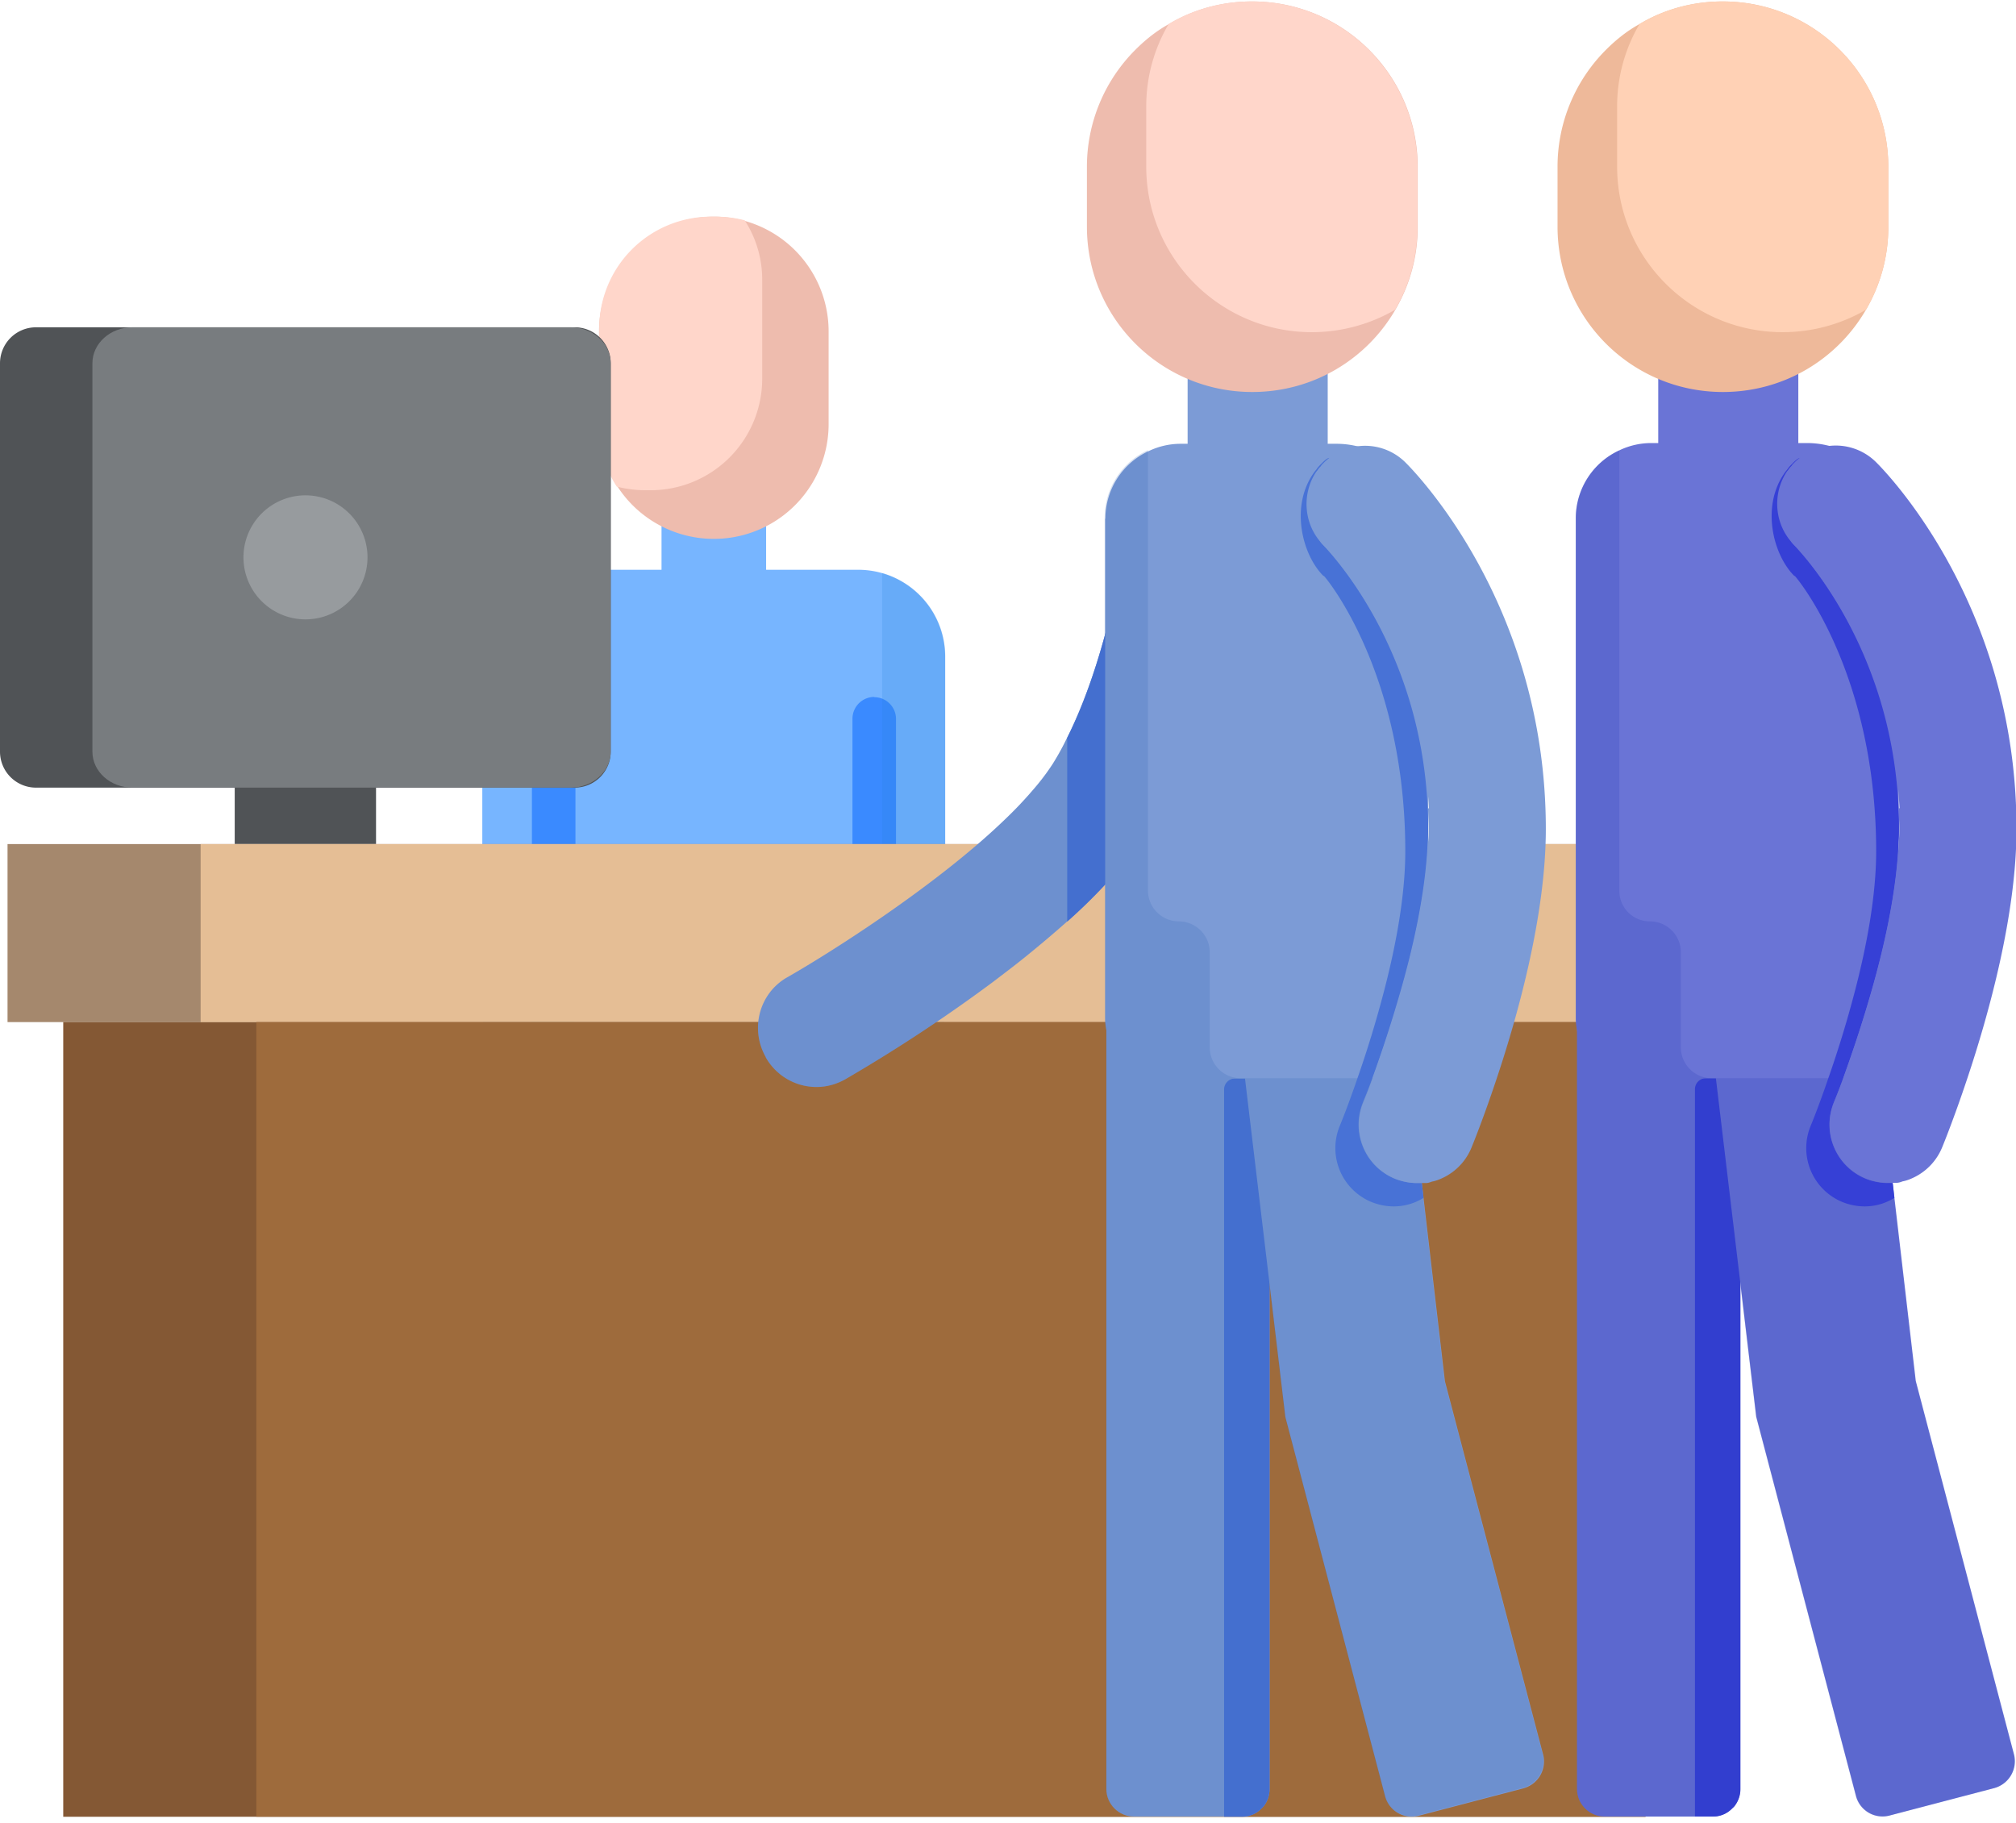 <svg width="136" height="123" fill="none" xmlns="http://www.w3.org/2000/svg"><g clip-path="url(#a)"><path d="M57.9 38.442h-6.218V33.52h-7.055v4.922H38.41a5.868 5.868 0 0 0-5.874 5.873v24.12a2.86 2.86 0 0 0 2.855 2.756h.574c1.543 0 2.79-1.23 2.839-2.757v33.75c0 1.231 1 2.231 2.231 2.231H55.26c1.23 0 2.232-1 2.232-2.231v-33.75a2.845 2.845 0 0 0 2.838 2.757h.574c1.543 0 2.79-1.23 2.855-2.757V44.316a5.868 5.868 0 0 0-5.874-5.874h.017Z" fill="#77B5FF"/><path d="M58.984 47.023a1.47 1.47 0 0 0-1.476 1.476v19.935a2.845 2.845 0 0 0 2.838 2.756h.099V48.516a1.47 1.47 0 0 0-1.477-1.477l.016-.017ZM37.343 47.023c.82 0 1.477.656 1.477 1.476v19.935a2.845 2.845 0 0 1-2.839 2.756h-.098V48.516c0-.82.656-1.477 1.476-1.477l-.016-.017ZM48.664 72.06h-1a.97.97 0 0 0-.969.969v31.37h2.954v-31.37a.97.97 0 0 0-.968-.968h-.017Z" fill="#3A8AFF"/><path d="M59.508 38.672v21.017a1.87 1.87 0 0 1-1.87 1.87h-4.02a1.87 1.87 0 0 0-1.87 1.871v6.744a1.87 1.87 0 0 1-1.871 1.87H38.818v30.124c0 1.23 1.001 2.231 2.232 2.231h14.225a2.234 2.234 0 0 0 2.231-2.231v-33.75a2.845 2.845 0 0 0 2.839 2.756h.574c1.542 0 2.79-1.23 2.855-2.756V44.3c0-2.69-1.805-4.938-4.266-5.644v.017Z" fill="#2A85DE" style="mix-blend-mode:multiply" opacity=".2"/><path d="M55.899 22.362a7.744 7.744 0 0 0-15.489 0v6.252a7.744 7.744 0 0 0 15.489 0v-6.252Z" fill="#EEBCAE"/><path d="M47.957 14.618a7.53 7.53 0 0 0-7.531 7.531v6.662c0 1.476.426 2.854 1.181 4.02a7.9 7.9 0 0 0 1.87.245h.41a7.53 7.53 0 0 0 7.532-7.53v-6.662a7.356 7.356 0 0 0-1.182-4.02 7.899 7.899 0 0 0-1.87-.246h-.41Z" fill="#FFD6CA"/><path d="M25.367 49.336h-9.533v7.613h9.533v-7.613Z" fill="#505356"/><path d="M114.768 56.95H.508v12.01h114.26V56.95Z" fill="#A5886D"/><path d="M111.011 68.959H4.266v53.619H111.01V68.959Z" fill="#845834"/><path d="M114.768 56.95H13.535v12.01h101.233V56.95Z" fill="#E5BE95"/><path d="M111.011 68.959H17.293v53.619h93.718V68.959Z" fill="#9E6B3C"/><path d="M106.386 68.401v52.307c0 1.017.836 1.854 1.854 1.854h7.301c.508 0 .968-.197 1.312-.558.099-.082.181-.181.23-.263.197-.295.312-.656.312-1.033V68.401h-11.026.017Z" fill="#6A74D6"/><path d="M114.342 73.504v49.058h1.214c.509 0 .968-.197 1.313-.558.098-.082.18-.181.229-.263.197-.295.312-.656.312-1.033V72.749h-2.33a.739.739 0 0 0-.738.755Z" fill="#3640D6"/><path d="m115.18 68.04.049.344.525 4.365 1.673 14.012 1.051 8.827 6.727 25.579a1.857 1.857 0 0 0 2.264 1.329l7.071-1.854a1.878 1.878 0 0 0 1.329-2.265l-6.628-25.201-1.444-12.371-.115-1.001-.82-7.039-.132-1.017-.541-4.545-.049-.41-1.017.131-9.927 1.149-.016-.033Z" fill="#6A74D6"/><path d="M128.092 36.078V68.68a4.078 4.078 0 0 1-1.379 3.051c-.656.558-1.476.936-2.362 1.001-.099.017-.214.017-.312.017h-13.651a4.084 4.084 0 0 1-4.003-3.249 4.362 4.362 0 0 1-.082-.82V34.963a5.048 5.048 0 0 1 2.937-4.578 4.978 4.978 0 0 1 2.149-.492h.476v-5.497h9.45v5.497h.591c.443 0 .886.05 1.313.148a6.177 6.177 0 0 1 4.873 6.037Z" fill="#6A74D6"/><path d="M128.322 79.674c.279-.05.558-.165.821-.296 0 0 .032-.05.049-.066-.263.165-.574.263-.87.362Z" fill="#4A8AFF"/><path d="m134.523 120.642-7.071 1.854a1.836 1.836 0 0 1-2.264-1.329l-6.727-25.579-1.051-8.827v33.947c0 .377-.114.738-.328 1.034a.858.858 0 0 1-.229.262 1.821 1.821 0 0 1-1.313.558h-7.301a1.863 1.863 0 0 1-1.854-1.854V69.501a4.362 4.362 0 0 1-.082-.82V34.962a5.048 5.048 0 0 1 2.937-4.577v29.713c0 1.149.918 2.068 2.067 2.068 1.148 0 2.084.935 2.084 2.083v6.416c0 1.148.935 2.083 2.083 2.083h17.179c-.87 2.658-1.608 4.447-1.674 4.627a3.916 3.916 0 0 1-1.854 1.986 2.505 2.505 0 0 1-.804.295c-.131.049-.279.082-.41.098-.082.017-.164.033-.262.017l.114 1.017 1.444 12.371 6.629 25.202c.262 1-.328 2.001-1.313 2.28Z" fill="#2737B5" style="mix-blend-mode:multiply" opacity=".2"/><path d="M121.07 38.852c.312.311 5.497 6.743 5.497 18.589 0 2.986-.64 6.399-1.444 9.467a75.016 75.016 0 0 1-1.789 5.857c-.656 1.92-1.165 3.15-1.181 3.183a3.934 3.934 0 0 0 2.133 5.152 4.053 4.053 0 0 0 1.509.296 3.78 3.78 0 0 0 2.002-.575l-.115-1h-.328a4.05 4.05 0 0 1-1.509-.296c-2.018-.837-2.954-3.134-2.133-5.152 0-.032.262-.607.623-1.608a87.437 87.437 0 0 0 1.821-5.578c.936-3.2 1.789-7.006 1.92-10.386.033-.312.033-.623.033-.935 0-.312 0-.919-.033-1.362-.492-11.026-6.776-17.44-7.072-17.753-1.493-1.46 1.937-7.613-.196-5.365a1.54 1.54 0 0 0-.23.28c-.033.032-.049.065-.082.098-1.739 2.264-.919 5.644.558 7.104l.016-.017Z" fill="#3640D6"/><path d="M105.072 11.255v4.036c0 6.169 4.988 11.157 11.157 11.157 4.135 0 7.728-2.232 9.648-5.546a11.028 11.028 0 0 0 1.509-5.595v-4.036c0-6.17-4.988-11.173-11.173-11.173-2.035 0-3.971.541-5.611 1.526-.837.459-1.576 1.05-2.265 1.739a11.151 11.151 0 0 0-3.265 7.892Z" fill="#EEB99A"/><path d="M109.092 7.202v4.036c0 6.17 5.004 11.174 11.173 11.174 2.035 0 3.971-.558 5.611-1.51a11.03 11.03 0 0 0 1.51-5.595v-4.036c0-6.17-4.988-11.173-11.173-11.173-2.035 0-3.971.541-5.612 1.526a10.924 10.924 0 0 0-1.509 5.578Z" fill="#FFD1B5"/><path d="M128.092 54.488c0 .46.033.919.033 1.362 0 .443 0 .607-.033.935-.131 3.38-.984 7.186-1.919 10.386-.657 2.28-1.362 4.266-1.822 5.562-.36 1-.607 1.591-.623 1.624a3.934 3.934 0 0 0 2.133 5.152 4.05 4.05 0 0 0 1.509.295h.575c.147 0 .279-.049.41-.098.279-.05.558-.164.82-.296a3.89 3.89 0 0 0 1.838-1.985c.082-.197.804-1.969 1.69-4.627 1.46-4.364 3.33-11.09 3.33-16.883 0-15.324-9.089-24.348-9.467-24.726a3.853 3.853 0 0 0-3.314-1.082 3.869 3.869 0 0 0-2.248 1.148.797.797 0 0 0-.147.18 1.54 1.54 0 0 0-.23.28c-.033.032-.049.065-.082.098-1.017 1.526-.853 3.659.525 4.988.295.312 6.579 6.743 7.072 17.752l-.05-.065Z" fill="#6A74D6"/><path d="M38.77 22.083H2.428A2.428 2.428 0 0 0 0 24.511v26.203a2.428 2.428 0 0 0 2.428 2.428H38.77a2.428 2.428 0 0 0 2.429-2.428V24.51a2.428 2.428 0 0 0-2.429-2.428Z" fill="#505356"/><path d="M41.198 24.511v26.203c0 1.345-1.214 2.428-2.707 2.428H8.941c-1.492 0-2.707-1.083-2.707-2.428V24.51c0-1.345 1.215-2.428 2.708-2.428h29.55c1.492 0 2.706 1.083 2.706 2.428Z" fill="#787C7F"/><path d="M20.608 41.789a4.184 4.184 0 1 0 0-8.368 4.184 4.184 0 0 0 0 8.368Z" fill="#979B9E"/><path d="M51.666 71.355a3.931 3.931 0 0 0 3.43 1.985c.656 0 1.328-.18 1.935-.525a105.83 105.83 0 0 0 10.042-6.629c.705-.541 1.427-1.082 2.133-1.657a78.384 78.384 0 0 0 2.789-2.362 36.422 36.422 0 0 0 2.543-2.478c1.132-1.181 2.133-2.412 2.92-3.626.082-.115.148-.197.197-.312 5.037-8.04 6.333-20.115 6.383-20.623a3.95 3.95 0 0 0-3.511-4.316 3.845 3.845 0 0 0-3.069 1.018 3.924 3.924 0 0 0-1.247 2.494c0 .065-.443 4.036-1.69 8.58-.623 2.281-1.46 4.742-2.543 6.892a17.943 17.943 0 0 1-.968 1.755 15.68 15.68 0 0 1-1.362 1.789 26.368 26.368 0 0 1-1.772 1.87c-4.594 4.463-11.78 9.024-14.766 10.73-1.887 1.067-2.527 3.479-1.46 5.365l.016.05Z" fill="#7C9BD6"/><path d="M71.995 49.829v12.354a36.446 36.446 0 0 0 2.543-2.477c1.132-1.182 2.133-2.412 2.92-3.626.083-.115.148-.197.197-.312 5.037-8.04 6.334-20.115 6.383-20.624a3.95 3.95 0 0 0-3.511-4.315 3.845 3.845 0 0 0-3.069 1.017 3.924 3.924 0 0 0-1.246 2.494c0 .066-.443 4.036-1.69 8.581-.624 2.28-1.46 4.742-2.544 6.891l.017.017Z" fill="#4872D6"/><path d="M74.636 68.401v52.307c0 1.017.836 1.854 1.854 1.854h7.3c.51 0 .969-.197 1.313-.558.099-.082.18-.181.23-.263.197-.295.312-.656.312-1.033V68.401H74.619h.017Z" fill="#7C9BD6"/><path d="M82.578 73.52v49.058h1.214c.509 0 .968-.197 1.313-.558.098-.082.18-.18.23-.262.196-.296.311-.657.311-1.034V72.766h-2.33a.74.74 0 0 0-.738.754Z" fill="#4872D6"/><path d="m83.414 68.056.05.345.524 4.364 1.674 14.012 1.05 8.827 6.727 25.579a1.856 1.856 0 0 0 2.264 1.329l7.072-1.854a1.878 1.878 0 0 0 1.329-2.264l-6.629-25.202-1.444-12.37-.115-1.002-.82-7.038-.131-1.017-.542-4.545-.049-.41-1.017.13-9.927 1.15-.016-.034Z" fill="#7C9BD6"/><path d="M74.555 34.98v33.717c0 .279.032.558.082.82a4.102 4.102 0 0 0 4.003 3.249h13.963a4.053 4.053 0 0 0 2.362-1.001 3.986 3.986 0 0 0 1.379-3.035V36.128c0-2.953-2.1-5.447-4.873-6.038a5.857 5.857 0 0 0-1.313-.147h-.59v-5.497h-9.451v5.497h-.476a4.98 4.98 0 0 0-2.15.492 5.017 5.017 0 0 0-2.92 4.578l-.016-.033Z" fill="#7C9BD6"/><path d="M96.557 79.674c.279-.05.558-.165.82-.296 0 0 .033-.05.05-.066-.263.165-.575.263-.87.362Z" fill="#5FD5FF"/><path d="M51.666 71.355a3.931 3.931 0 0 0 3.43 1.985c.656 0 1.328-.18 1.935-.525.853-.492 5.316-3.085 10.042-6.629.705-.541 1.427-1.083 2.133-1.657a78.384 78.384 0 0 0 2.789-2.362 36.445 36.445 0 0 0 2.543-2.478v8.991c0 .28.033.558.082.82v51.191c0 1.018.837 1.854 1.854 1.854h7.301c.509 0 .968-.197 1.313-.558.098-.082.18-.18.23-.262a1.87 1.87 0 0 0 .311-1.034V86.745l1.05 8.827 6.727 25.579a1.858 1.858 0 0 0 2.264 1.329l7.072-1.854a1.88 1.88 0 0 0 1.329-2.265L97.442 93.16 96 80.789l-.115-1.001c.098 0 .18 0 .246-.033.148 0 .279-.05.41-.098.279-.05.558-.164.82-.296a3.888 3.888 0 0 0 1.838-1.985c.082-.197.804-1.969 1.69-4.627H83.693a2.087 2.087 0 0 1-2.084-2.084V64.25a2.087 2.087 0 0 0-2.083-2.084 2.087 2.087 0 0 1-2.084-2.083V30.369a5.017 5.017 0 0 0-2.92 4.578v7.957c-.624 2.28-1.46 4.742-2.544 6.891a17.943 17.943 0 0 1-.968 1.756 15.67 15.67 0 0 1-1.362 1.788 26.347 26.347 0 0 1-1.772 1.87c-4.594 4.464-11.78 9.025-14.766 10.731-1.887 1.067-2.527 3.478-1.46 5.365l.016.05Z" fill="#3668B5" style="mix-blend-mode:multiply" opacity=".2"/><path d="M89.305 38.852c.311.311 5.496 6.743 5.496 18.589 0 2.986-.64 6.399-1.444 9.467a74.779 74.779 0 0 1-1.788 5.857c-.657 1.92-1.165 3.15-1.182 3.183A3.934 3.934 0 0 0 92.52 81.1c.493.197 1.001.296 1.51.296a3.78 3.78 0 0 0 2.001-.575l-.114-1h-.329a4.054 4.054 0 0 1-1.509-.296c-2.018-.837-2.953-3.134-2.133-5.152 0-.032.263-.607.624-1.608a87.665 87.665 0 0 0 1.82-5.578c.936-3.2 1.79-7.006 1.92-10.386.033-.312.033-.623.033-.935 0-.312 0-.919-.033-1.362-.492-11.026-6.776-17.44-7.071-17.753-1.493-1.46 1.936-7.613-.197-5.365-.099.099-.18.197-.23.28-.032.032-.049.065-.082.098-1.739 2.264-.919 5.644.558 7.104l.017-.017Z" fill="#4872D6"/><path d="M73.324 11.255v4.036c0 6.169 4.988 11.157 11.157 11.157 4.135 0 7.728-2.232 9.648-5.546a11.029 11.029 0 0 0 1.51-5.595v-4.036c0-6.17-4.989-11.173-11.174-11.173-2.035 0-3.97.541-5.612 1.526-.836.459-1.575 1.05-2.264 1.739a11.15 11.15 0 0 0-3.265 7.892Z" fill="#EEBCAE"/><path d="M77.326 7.202v4.036c0 6.17 5.004 11.174 11.174 11.174 2.034 0 3.97-.558 5.61-1.51a11.028 11.028 0 0 0 1.51-5.595v-4.036c0-6.17-4.988-11.173-11.173-11.173-2.035 0-3.97.541-5.611 1.526a10.924 10.924 0 0 0-1.51 5.578Z" fill="#FFD6CA"/><path d="M96.342 54.505c0 .459.033.918.033 1.361 0 .443 0 .607-.033.935-.13 3.38-.984 7.187-1.92 10.386-.656 2.28-1.361 4.266-1.82 5.562a32.22 32.22 0 0 1-.624 1.625 3.934 3.934 0 0 0 2.133 5.152c.492.197 1 .295 1.51.295H96.194c.147 0 .279-.05.41-.099.279-.049.558-.164.82-.295a3.887 3.887 0 0 0 1.838-1.985c.082-.197.804-1.969 1.69-4.627 1.46-4.364 3.33-11.091 3.33-16.883 0-15.325-9.09-24.349-9.466-24.726a3.855 3.855 0 0 0-3.315-1.083 3.867 3.867 0 0 0-2.248 1.149c-.049.049-.114.115-.147.18-.099.099-.18.197-.23.28-.033.032-.05.065-.082.098-1.017 1.526-.853 3.658.525 4.987.295.312 6.58 6.744 7.072 17.753l-.05-.066Z" fill="#7C9BD6"/></g><defs><clipPath id="a"><path fill="#fff" transform="translate(0 .081)" d="M0 0h136v122.497H0z"/></clipPath></defs></svg>